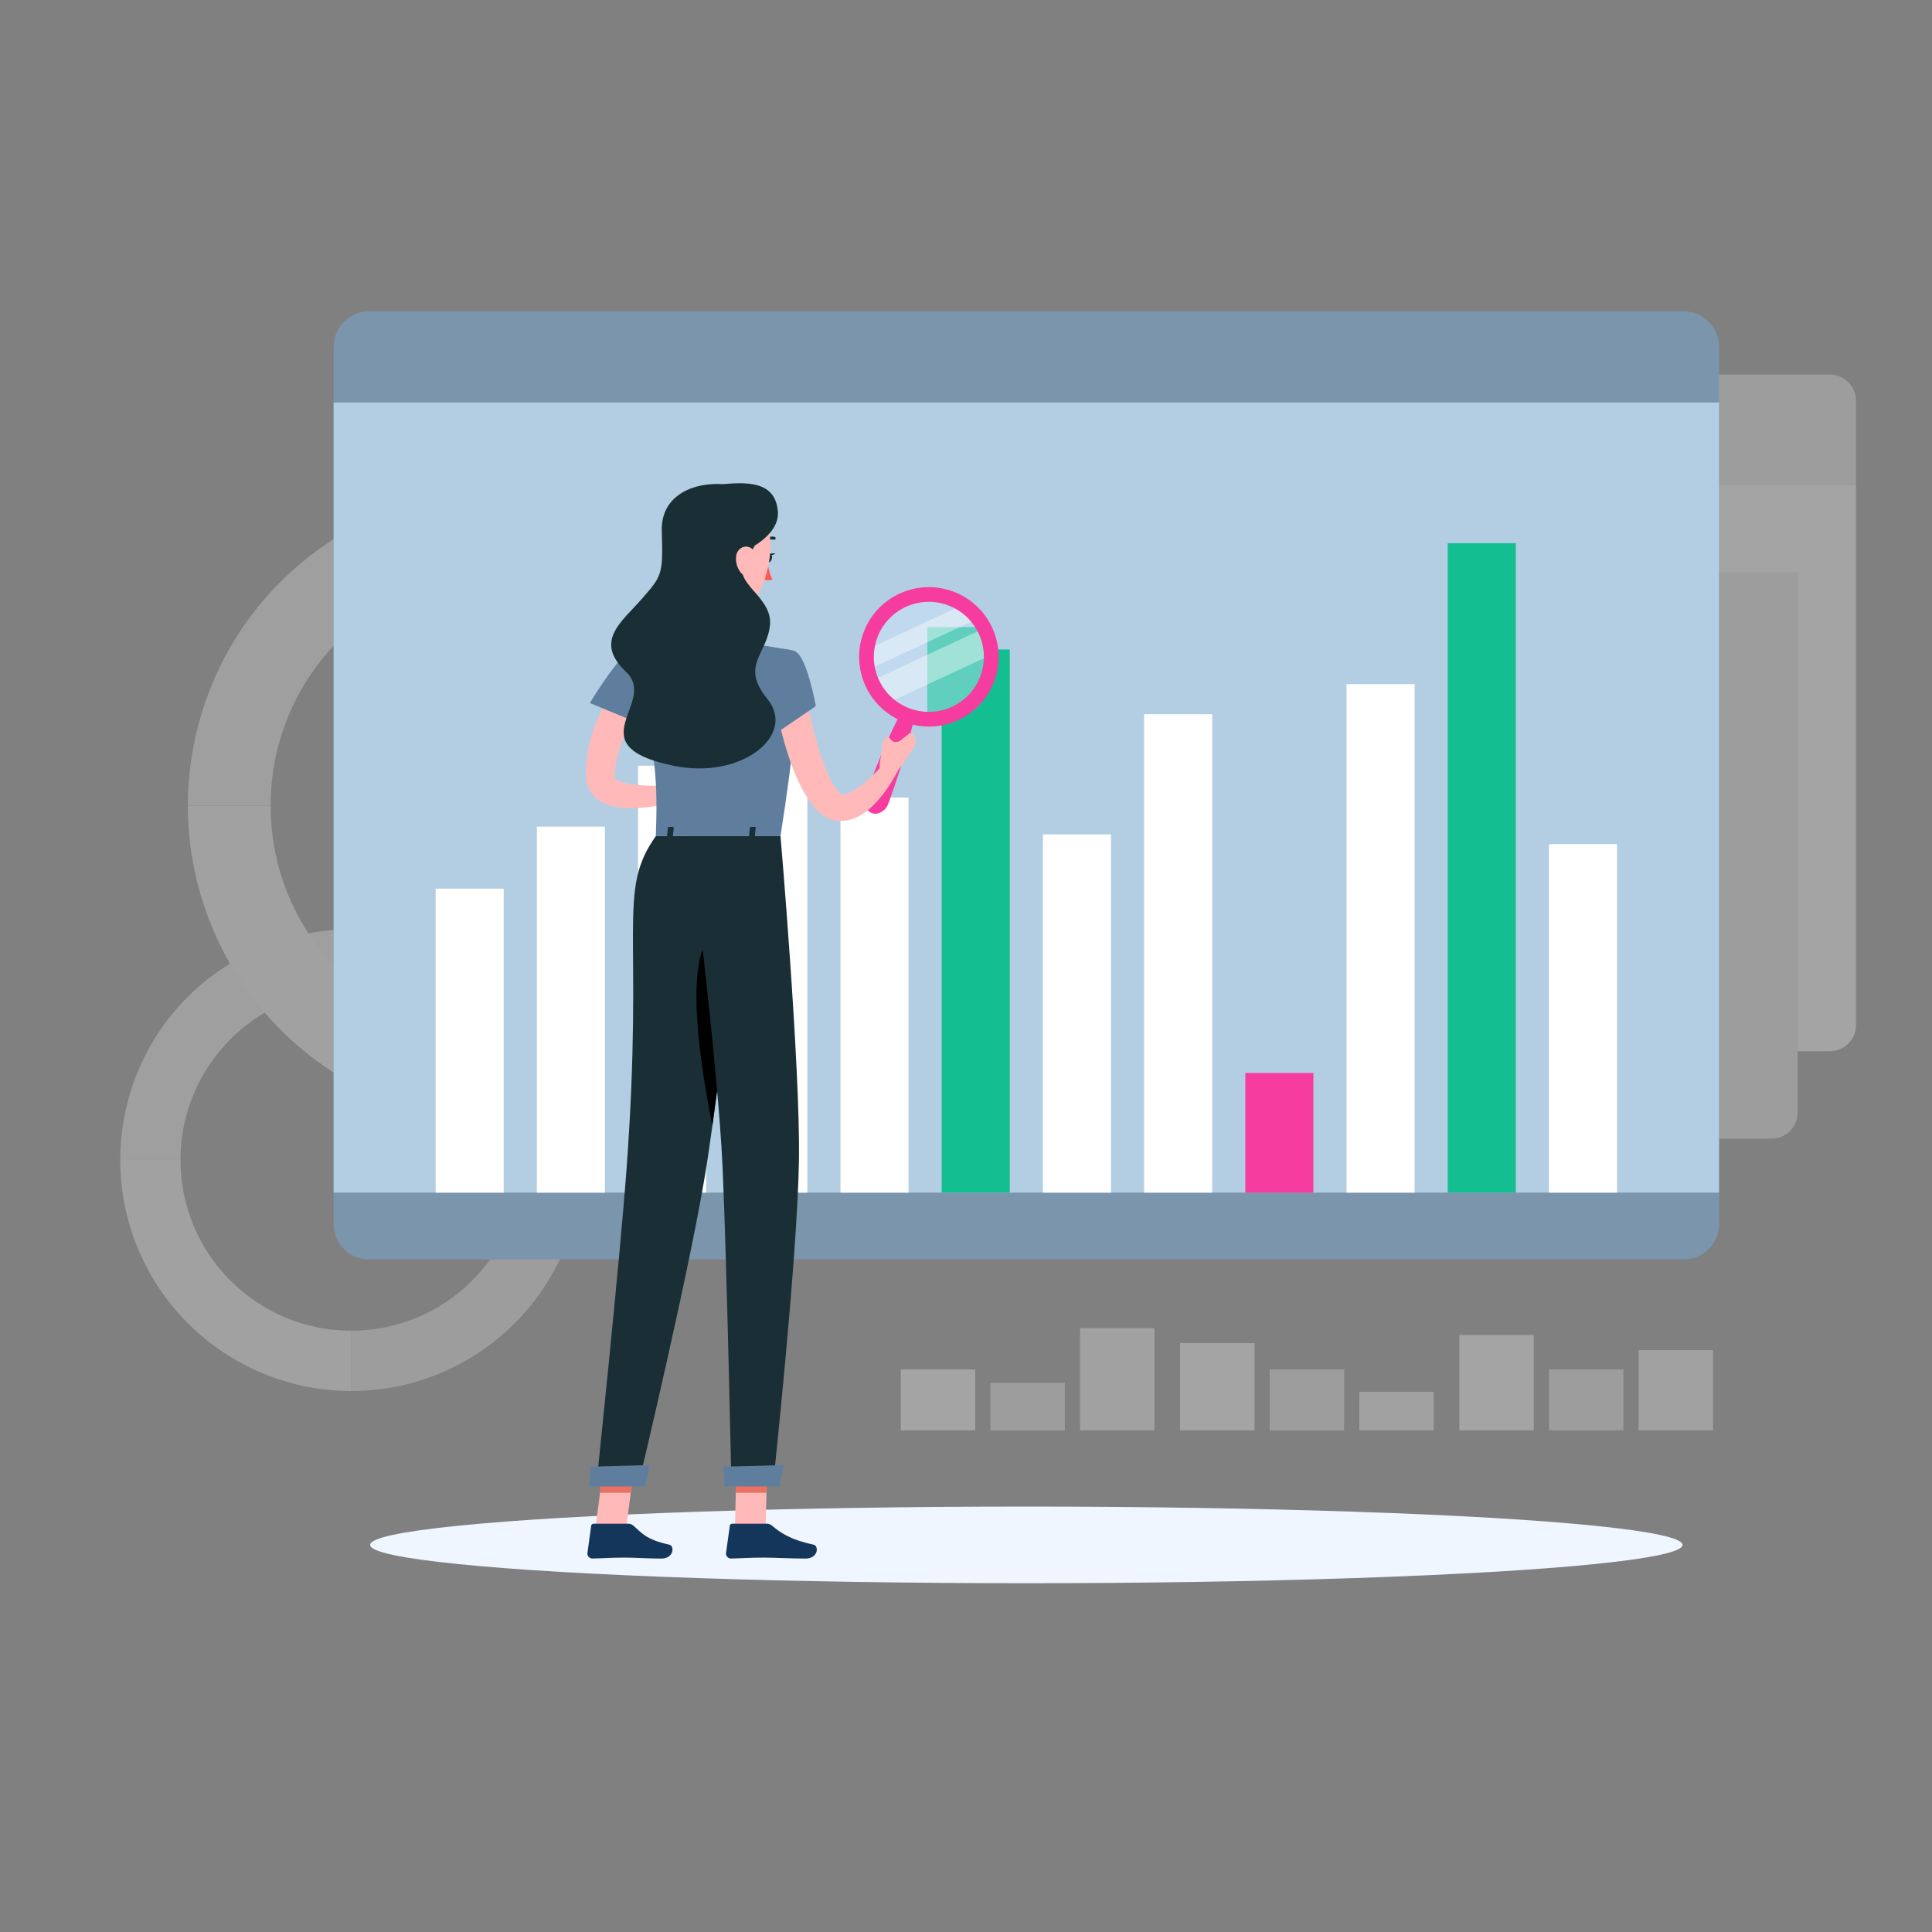 <?xml version="1.0" encoding="UTF-8"?>
<svg xmlns="http://www.w3.org/2000/svg" id="Layer_1" viewBox="0 0 1080 1080">
  <rect x="0" y="0" width="1080" height="1080" fill="#808080" stroke="none"/>
  <defs>
    <style>
      .cls-1 {
        fill: #b3cee2;
      }

      .cls-2 {
        fill: #5f7e9e;
      }

      .cls-3 {
        fill: #7b95ad;
      }

      .cls-4 {
        fill: #f0f6ff;
      }

      .cls-5 {
        opacity: .3;
      }

      .cls-6 {
        fill: #d4e8ff;
      }

      .cls-6, .cls-7 {
        opacity: .4;
      }

      .cls-8, .cls-7 {
        fill: #fff;
      }

      .cls-9 {
        fill: #1a2e35;
      }

      .cls-10 {
        fill: #ffb9b9;
      }

      .cls-11 {
        fill: #ea7063;
      }

      .cls-12 {
        fill: #f7f7f7;
      }

      .cls-13 {
        fill: #14365b;
      }

      .cls-14 {
        fill: #ededed;
      }

      .cls-15 {
        fill: #13be91;
      }

      .cls-16 {
        fill: #f73c9f;
      }

      .cls-17 {
        fill: #ff5652;
      }

      .cls-18 {
        fill: #e8e8e8;
      }

      .cls-19 {
        fill: #e1e1e1;
      }
    </style>
  </defs>
  <g class="cls-5">
    <g>
      <g>
        <path class="cls-19" d="M196.37,743.88v33.7c71.32,0,129.17-57.85,129.17-129.17,0-47.8-26-89.57-64.61-111.87l-16.85,29.19c28.56,16.44,47.76,47.31,47.76,82.67,0,52.71-42.76,95.47-95.47,95.47Z"></path>
        <path class="cls-14" d="M67.2,648.41c0,34.24,13.65,67.13,37.84,91.32,24.19,24.19,57.08,37.85,91.32,37.85v-33.7c-52.71,0-95.47-42.76-95.47-95.47h-33.7Z"></path>
        <path class="cls-18" d="M67.2,648.41h33.7c0-52.76,42.76-95.47,95.47-95.47,17.39,0,33.7,4.64,47.71,12.8l16.85-29.19c-61.36-35.41-140.97-14.06-176.43,47.31-11.31,19.6-17.3,41.9-17.3,64.56Z"></path>
      </g>
      <g>
        <path class="cls-19" d="M282.37,581.46v46.27c97.93,0,177.36-79.43,177.36-177.36,0-65.64-35.69-122.98-88.71-153.6l-23.14,40.09c39.22,22.58,65.57,64.95,65.57,113.52,0,72.38-58.71,131.08-131.08,131.08Z"></path>
        <path class="cls-14" d="M105.01,450.38c0,47.01,18.74,92.17,51.96,125.39,33.22,33.22,78.38,51.96,125.39,51.96v-46.27c-72.38,0-131.08-58.71-131.08-131.08h-46.27Z"></path>
        <path class="cls-18" d="M105.01,450.38h46.27c0-72.44,58.71-131.08,131.08-131.08,23.88,0,46.27,6.37,65.51,17.57l23.14-40.09c-84.26-48.62-193.57-19.3-242.25,64.95-15.53,26.91-23.75,57.53-23.75,88.65Z"></path>
      </g>
      <g>
        <g>
          <rect class="cls-12" x="659.66" y="750.77" width="41.61" height="48.81"></rect>
          <rect class="cls-19" x="709.76" y="765.5" width="41.61" height="34.09"></rect>
          <rect class="cls-14" x="759.87" y="778.04" width="41.61" height="21.54"></rect>
        </g>
        <g>
          <rect class="cls-12" x="503.53" y="765.5" width="41.61" height="34.09"></rect>
          <rect class="cls-19" x="553.64" y="773.03" width="41.61" height="26.55"></rect>
          <rect class="cls-14" x="603.75" y="742.4" width="41.61" height="57.19"></rect>
        </g>
        <g>
          <rect class="cls-12" x="815.78" y="746.23" width="41.61" height="53.35"></rect>
          <rect class="cls-19" x="865.89" y="765.5" width="41.61" height="34.09"></rect>
          <rect class="cls-14" x="916" y="754.73" width="41.61" height="44.86"></rect>
        </g>
      </g>
      <g>
        <g>
          <path class="cls-19" d="M553.35,224c0-8.03,6.57-14.61,14.6-14.61h454.97c8.03,0,14.6,6.57,14.6,14.61v47.01h-484.18v-47.01Z"></path>
          <path class="cls-12" d="M1022.92,587.66h-454.97c-8.03,0-14.6-6.57-14.6-14.61v-302.04h484.18v302.04c0,8.03-6.57,14.61-14.6,14.61Z"></path>
        </g>
        <g>
          <path class="cls-19" d="M627.8,289.1c0,6.1,4.94,11.04,11.04,11.04s11.04-4.94,11.04-11.04-4.94-11.04-11.04-11.04-11.04,4.94-11.04,11.04Z"></path>
          <path class="cls-19" d="M588.67,289.1c0,6.1,4.94,11.04,11.04,11.04s11.04-4.94,11.04-11.04-4.94-11.04-11.04-11.04-11.04,4.94-11.04,11.04Z"></path>
          <path class="cls-19" d="M549.54,289.1c0,6.1,4.94,11.04,11.04,11.04s11.04-4.94,11.04-11.04-4.94-11.04-11.04-11.04-11.04,4.94-11.04,11.04Z"></path>
          <path class="cls-19" d="M990.33,636.55h-454.97c-8.03,0-14.61-6.57-14.61-14.6v-302.04h484.18v302.04c0,8.03-6.57,14.6-14.61,14.6Z"></path>
        </g>
      </g>
    </g>
  </g>
  <g>
    <ellipse class="cls-4" cx="573.73" cy="863.61" rx="366.83" ry="21.42"></ellipse>
    <g>
      <g>
        <path class="cls-3" d="M941.27,174.06H206.21c-10.83,0-19.71,8.86-19.71,19.69v490.61c0,10.83,8.88,19.69,19.71,19.69h735.06c10.81,0,19.69-8.86,19.69-19.69V193.75c0-10.83-8.88-19.69-19.69-19.69Z"></path>
        <rect class="cls-1" x="186.49" y="224.99" width="774.46" height="441.69"></rect>
        <g>
          <rect class="cls-8" x="243.52" y="496.78" width="38.05" height="169.91"></rect>
          <rect class="cls-8" x="300.1" y="462.1" width="38.05" height="204.59"></rect>
          <rect class="cls-8" x="356.68" y="428.04" width="38.05" height="238.65"></rect>
          <rect class="cls-8" x="413.26" y="386.29" width="38.05" height="280.39"></rect>
          <rect class="cls-8" x="469.83" y="445.84" width="38.05" height="220.85"></rect>
          <rect class="cls-15" x="526.41" y="363.07" width="38.05" height="303.61"></rect>
          <path class="cls-15" d="M550.98,378.75c-5.1,14.01-18.5,22.6-32.62,22.21v-50.4h30.28c4.69,8.3,5.86,18.52,2.34,28.19Z"></path>
          <rect class="cls-8" x="582.99" y="466.43" width="38.05" height="200.26"></rect>
          <rect class="cls-8" x="639.57" y="399.25" width="38.05" height="267.43"></rect>
          <rect class="cls-16" x="696.15" y="599.78" width="38.05" height="66.9"></rect>
          <rect class="cls-8" x="752.73" y="382.45" width="38.05" height="284.23"></rect>
          <rect class="cls-15" x="809.3" y="303.66" width="38.05" height="363.03"></rect>
          <rect class="cls-8" x="865.88" y="471.87" width="38.05" height="194.81"></rect>
        </g>
      </g>
      <g>
        <g>
          <path class="cls-6" d="M550.98,378.75c-5.1,14.01-18.5,22.6-32.62,22.21-3.56-.08-7.17-.74-10.7-2.03-17.54-6.39-26.57-25.77-20.18-43.31,6.37-17.54,25.77-26.57,43.31-20.18,7.89,2.87,14.03,8.36,17.85,15.12,4.69,8.3,5.86,18.52,2.34,28.19Z"></path>
          <path class="cls-7" d="M545.75,346.24l-59.62,27.78c-.1-.5-.2-1.01-.28-1.52-.52-3.24-.57-6.57-.11-9.91h0s51.49-24,51.49-24c3.3,2.07,6.16,4.68,8.51,7.65Z"></path>
          <path class="cls-7" d="M553.03,366.52l-56.05,26.11c-3.93-3.44-6.97-7.71-8.94-12.45l61.2-28.52c2.36,4.55,3.68,9.63,3.78,14.85Z"></path>
          <path class="cls-16" d="M532.57,330.57c-20.22-7.37-42.59,3.05-49.95,23.28-7.37,20.22,3.05,42.59,23.28,49.95,20.22,7.37,42.59-3.05,49.96-23.27,7.37-20.22-3.05-42.59-23.28-49.96ZM508.71,396.08c-15.95-5.81-24.18-23.46-18.37-39.42,5.81-15.96,23.46-24.18,39.42-18.37,15.96,5.81,24.18,23.46,18.37,39.42-5.81,15.96-23.46,24.18-39.42,18.36Z"></path>
          <path class="cls-16" d="M511.13,400.77c-1.95,9.42-4.64,18.56-7.45,27.67-1.5,4.52-2.9,9.07-4.52,13.55l-2.37,6.73c-.78,2.25-2.01,4.33-5.2,5.7-2.77,1.18-5.96-.01-7.3-2.66-1.57-3.1-1.17-5.49-.31-7.71l2.52-6.68c1.63-4.47,3.49-8.86,5.25-13.28,3.71-8.78,7.53-17.51,12.09-25.98,1.03-1.91,3.41-2.62,5.32-1.59,1.56.84,2.32,2.6,1.98,4.25Z"></path>
        </g>
        <g>
          <path class="cls-10" d="M359.7,391.82c-.36.52-.96,1.41-1.44,2.16l-1.52,2.39c-1,1.62-1.96,3.28-2.87,4.97-1.82,3.37-3.55,6.79-4.98,10.29-2.84,7.01-4.88,14.22-5.35,21.36l-.1,1.39-.04.29c-.05.17.38.77,1.42,1.37,2.11,1.21,5.74,2.12,9.4,2.54,7.44.89,15.75.72,23.68.21l1.78,8.51c-8.45,2.59-16.84,4.33-26.1,4.55-2.32.02-4.68-.07-7.16-.39-2.48-.32-5.07-.85-7.83-2.02-2.71-1.15-5.85-3.05-8.15-6.43-1.13-1.66-1.94-3.59-2.36-5.48-.45-1.87-.46-3.91-.46-4.85-.14-9.58,1.9-18.83,5.11-27.35,1.61-4.27,3.43-8.42,5.58-12.4,1.08-1.99,2.21-3.94,3.4-5.87.6-.96,1.21-1.93,1.86-2.87.68-.98,1.26-1.81,2.14-2.97l13.98,10.6Z"></path>
          <path class="cls-2" d="M353.57,363.32c-7.08,1.73-23.85,29.67-23.85,29.67l37.56,15.57s6.78-21.27,2.53-29.78c-4.43-8.86-6.66-17.8-16.24-15.46Z"></path>
          <path class="cls-10" d="M379.65,437.86l17.2-1.82-9.68,14.47s-10.97-1.01-13.78-7.59l6.26-5.06Z"></path>
          <polygon class="cls-10" points="409.12 443.7 395.9 458.06 387.17 450.51 396.85 436.04 409.12 443.7"></polygon>
          <path class="cls-10" d="M383.52,321.81c2.06,10.18,6.71,30.81-.37,37.6,0,0,2.85,10.33,21.77,10.33,20.81,0,9.88-10.33,9.88-10.33-11.37-2.71-11.14-11.14-9.21-19.05l-22.07-18.56Z"></path>
          <path class="cls-9" d="M426.46,303.69c-.22,0-.43-.09-.59-.26-.31-.33-.29-.84.04-1.15,3.27-3.08,6.93-2.22,7.08-2.18.44.11.7.55.59.98-.11.44-.55.7-.98.6-.13-.03-2.98-.66-5.58,1.78-.16.15-.36.22-.56.22Z"></path>
          <path class="cls-17" d="M428.96,314.16s.95,6.35,2.82,9.75c-2.16,1.24-5.01-.24-5.01-.24l2.19-9.51Z"></path>
          <path class="cls-9" d="M428.29,311.55c-.31,1.35.15,2.61,1.03,2.82s1.85-.72,2.16-2.06c.31-1.35-.15-2.61-1.03-2.82-.88-.21-1.85.72-2.16,2.06Z"></path>
          <path class="cls-9" d="M430.04,309.47l3.45-.17s-2.24,2.14-3.45.17Z"></path>
          <polygon class="cls-10" points="410.87 853.73 428.03 853.73 428.92 813.99 411.76 813.99 410.87 853.73"></polygon>
          <polygon class="cls-10" points="332.89 853.73 350.05 853.73 355.31 813.99 338.15 813.99 332.89 853.73"></polygon>
          <path class="cls-13" d="M351.11,851.75h-19.28c-.7,0-1.27.49-1.36,1.17l-2.1,15.25c-.22,1.58,1.15,3.08,2.77,3.05,6.72-.12,9.96-.51,18.44-.51,5.22,0,12.84.54,20.04.54s7.54-7.12,4.54-7.77c-13.47-2.89-15.62-6.88-20.17-10.69-.82-.69-1.85-1.06-2.88-1.06Z"></path>
          <path class="cls-13" d="M428.6,851.75h-19.28c-.7,0-1.27.49-1.36,1.17l-2.1,15.25c-.22,1.58,1.15,3.08,2.77,3.05,6.72-.12,9.96-.51,18.44-.51,5.22,0,16.01.54,23.21.54s7.54-7.12,4.54-7.77c-13.47-2.89-18.79-6.88-23.34-10.69-.82-.69-1.85-1.06-2.88-1.06Z"></path>
          <g>
            <polygon class="cls-11" points="428.91 814 428.46 834.49 411.29 834.49 411.74 814 428.91 814"></polygon>
            <polygon class="cls-11" points="338.15 814 355.32 814 352.6 834.49 335.43 834.49 338.15 814"></polygon>
          </g>
          <path class="cls-2" d="M443.84,363.82s8.19,2.88-7.53,103.58h-69.7c.99-28.37.9-45.86-13.03-104.08,0,0,14.58-3.18,29.57-3.9,11.73-.57,21.33-.94,31.65,0,13.6,1.24,29.04,4.4,29.04,4.4Z"></path>
          <path class="cls-10" d="M449.46,382.9c1.5,8.81,3.44,17.99,5.64,26.77,1.13,4.41,2.4,8.75,3.81,12.97,1.41,4.2,2.96,8.34,4.81,12.06.9,1.89,1.89,3.63,2.92,5.2.51.8,1.06,1.49,1.58,2.17.38.5.75.87,1.05,1.14.62.49.9.74,1.83.82.9.05,2.36-.26,3.94-.96,3.17-1.45,6.71-4.01,9.92-6.95,1.61-1.49,3.21-3.04,4.8-4.64,1.56-1.59,3.13-3.35,4.54-4.93l7.34,4.66c-1.16,2.38-2.38,4.46-3.72,6.61-1.32,2.14-2.75,4.21-4.34,6.22-3.2,4-6.68,7.98-11.76,11.21-2.54,1.59-5.59,3.05-9.42,3.53-3.79.55-8.35-.43-11.67-2.57-1.67-1.04-3.08-2.26-4.28-3.52-1-1.12-1.99-2.24-2.83-3.38-1.71-2.28-3.19-4.59-4.47-6.9-5.08-9.29-8.23-18.71-10.92-28.17-1.32-4.73-2.54-9.47-3.52-14.25-1-4.81-1.92-9.47-2.62-14.51l17.36-2.56Z"></path>
          <path class="cls-2" d="M443.84,363.82c7.08,1.8,12.22,30.91,12.22,30.91l-27.17,18.56s-11.12-34.66-5.73-42.44c5.61-8.1,10.33-9.65,20.67-7.02Z"></path>
          <path class="cls-10" d="M500.69,432.54l9.3-13.28-16.12-.34s-3.81,7.69-1.22,14.35l8.03-.73Z"></path>
          <path class="cls-10" d="M511.45,412.33l-.5-1.29c-.47-1.2-1.97-1.6-2.97-.8l-4.56,3.64c-1.36,1.09-3.27,1.2-4.75.29h0l-1.41-1.59c-.61-.69-1.69-.67-2.27.04l-.35.42c-.74.9-1.21,1.99-1.35,3.14l-.8,6.69s3.41-2.69,3.41-2.69l14.12-.92,1.32-2.82c.61-1.29.65-2.78.13-4.11Z"></path>
          <path class="cls-10" d="M384.06,296.19c-2.8,16.81-4.34,23.86,2.06,34.34,9.62,15.77,30.84,15.66,38.59.06,6.98-14.04,10.38-39.17-4.3-49.6-14.46-10.28-33.56-1.61-36.36,15.2Z"></path>
          <path class="cls-9" d="M428.99,390.74c16.47,20.12-14.39,45.3-52.64,37.3-54.82-11.47-8.13-35.25-26.4-52.5-18.27-17.24-2.22-28,8.88-40.81,11.1-12.81,11.91-13.19,11.1-37.73-.81-24.55,26.77-30.78,47.46-23.73,15.03,5.12,8.1,28.45-.55,40.43-8.66,11.99,15.16,19.33,13.58,35.72-1.58,16.39-16.79,22.54-1.42,41.32Z"></path>
          <path class="cls-9" d="M404.11,270.69c17.58-1.86,29.33.39,30.7,14.99,1.37,14.6-20.2,23.11-20.2,23.11l-10.49-38.09Z"></path>
          <path class="cls-10" d="M411.5,310.86c-.45,3.5.76,6.9,2.56,9.18,2.72,3.43,6.62,1.63,7.99-2.27,1.23-3.51,1.31-9.52-2.44-11.55-3.7-2-7.59.63-8.11,4.64Z"></path>
          <path class="cls-9" d="M417.89,467.41s-3.85,35.36-8.97,78.16c-3.28,27.31-7.07,57.65-10.72,83.78-.9,6.62-1.82,12.95-2.71,18.91-7.99,53.62-38.78,182.27-38.78,182.27h-23.4s13.07-124.34,16.96-177.39c9.86-134.18-5.8-154.63,16.33-185.73h51.28Z"></path>
          <polygon class="cls-2" points="360.55 830.92 329.47 830.92 330 819.86 363.12 819 360.55 830.92"></polygon>
          <path d="M408.92,545.57c-3.28,27.31-7.07,57.65-10.72,83.78-5.46-27.75-17.75-96.38,1.58-108.34,4.65,6.15,7.54,14.73,9.14,24.57Z"></path>
          <path class="cls-9" d="M436.31,467.4s11.09,128.89,10.31,181.23c-.82,54.44-14.54,181.89-14.54,181.89h-23.21s-2.53-124.28-4.93-177.74c-2.62-58.28-18.67-185.39-18.67-185.39h51.04Z"></path>
          <polygon class="cls-2" points="435.56 830.92 405.04 830.92 404.48 819.86 438.13 819 435.56 830.92"></polygon>
          <path class="cls-9" d="M375.07,471.2h-1.89c-.38,0-.66-.19-.64-.43l.83-8.11c.02-.24.35-.43.73-.43h1.89c.38,0,.66.19.64.43l-.83,8.11c-.02.24-.35.43-.73.43Z"></path>
          <path class="cls-9" d="M420.89,471.2h-1.89c-.38,0-.66-.19-.64-.43l.83-8.11c.02-.24.35-.43.73-.43h1.89c.38,0,.66.19.64.43l-.83,8.11c-.02.24-.35.43-.73.43Z"></path>
        </g>
      </g>
    </g>
  </g>
</svg>
